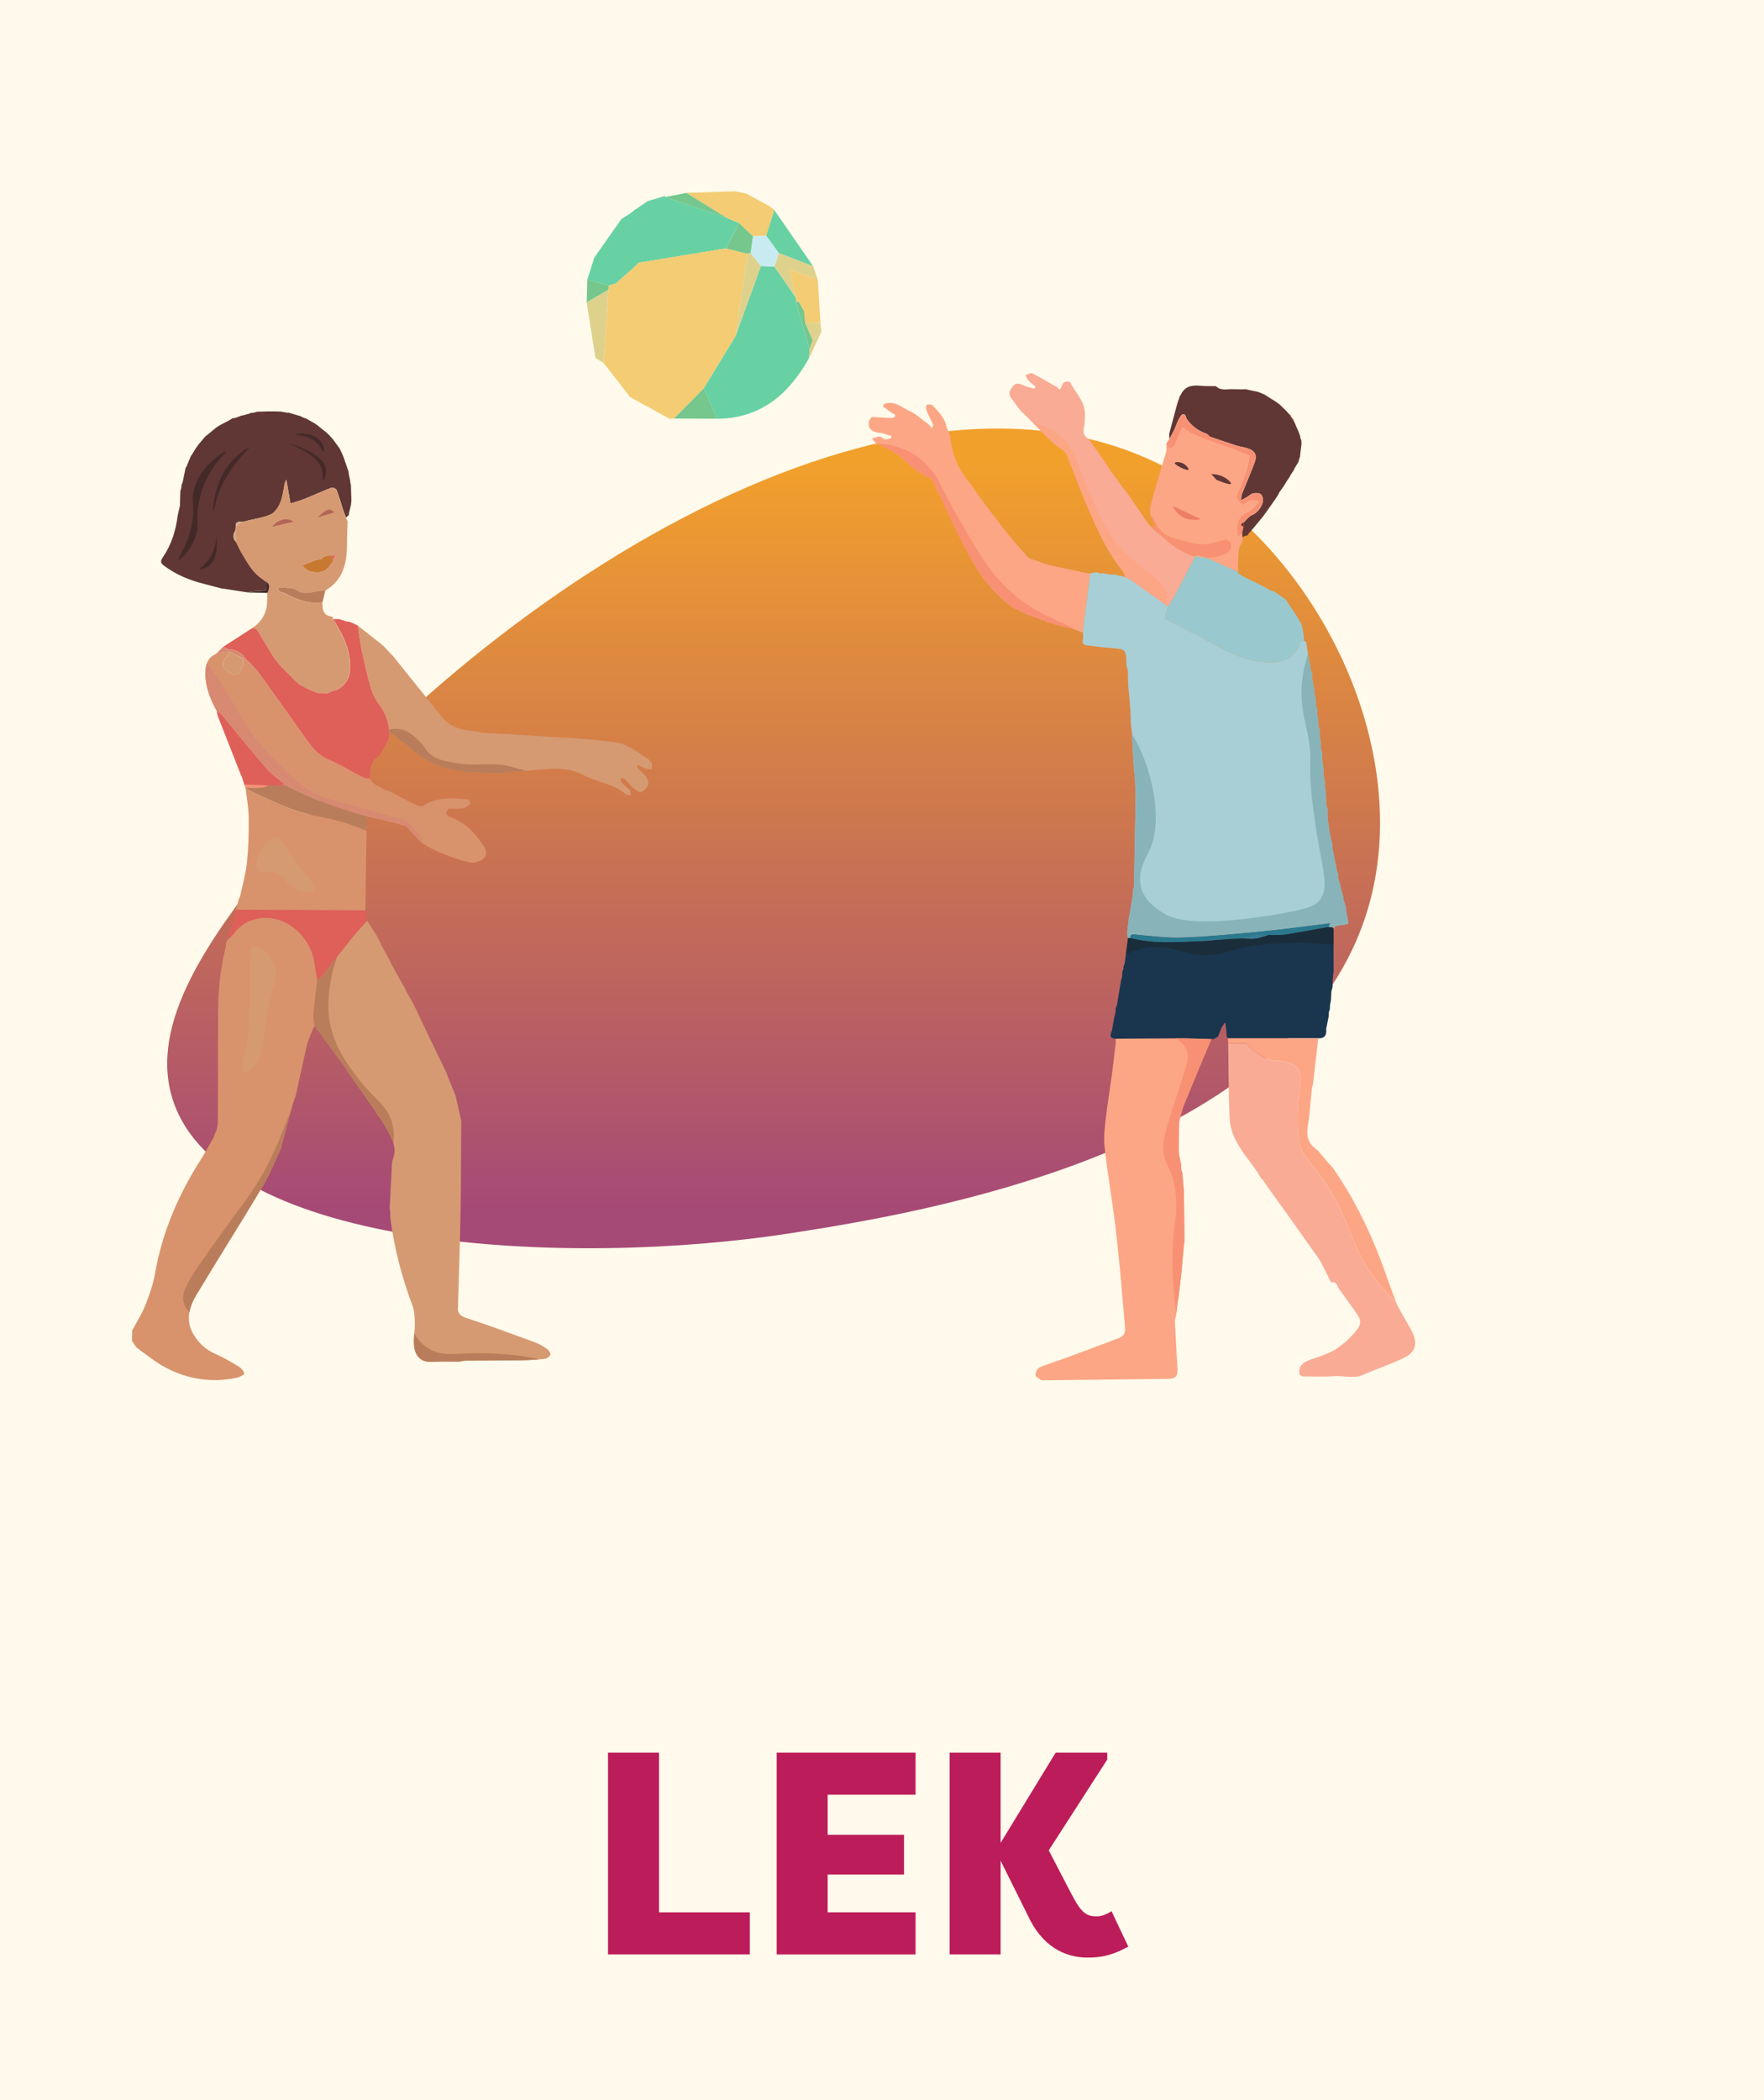 <?xml version="1.0" encoding="UTF-8"?>
<svg id="Lager_2" data-name="Lager 2" xmlns="http://www.w3.org/2000/svg" xmlns:xlink="http://www.w3.org/1999/xlink" viewBox="0 0 630.29 750.41">
  <defs>
    <style>
      .cls-1 {
        fill: #337e96;
      }

      .cls-1, .cls-2, .cls-3, .cls-4, .cls-5, .cls-6, .cls-7, .cls-8, .cls-9, .cls-10, .cls-11, .cls-12, .cls-13, .cls-14, .cls-15, .cls-16, .cls-17, .cls-18, .cls-19, .cls-20, .cls-21, .cls-22, .cls-23, .cls-24, .cls-25, .cls-26, .cls-27, .cls-28, .cls-29, .cls-30, .cls-31, .cls-32, .cls-33, .cls-34, .cls-35 {
        stroke-width: 0px;
      }

      .cls-2 {
        fill: #d88971;
      }

      .cls-3 {
        fill: #67d1a4;
      }

      .cls-4 {
        fill: #a8cfd6;
      }

      .cls-5 {
        fill: #fffaeb;
      }

      .cls-6 {
        fill: #442929;
      }

      .cls-7 {
        fill: #f9ab95;
      }

      .cls-8 {
        fill: #c77931;
      }

      .cls-9 {
        fill: #99c9ce;
      }

      .cls-10 {
        fill: #bc1d5a;
      }

      .cls-11 {
        fill: #e1cdb9;
      }

      .cls-12 {
        fill: #f3cc73;
      }

      .cls-13 {
        fill: #603735;
      }

      .cls-14 {
        fill: #b16556;
      }

      .cls-15 {
        fill: #2b798e;
      }

      .cls-16 {
        fill: #1a2d3a;
      }

      .cls-17 {
        fill: #d4ad8f;
      }

      .cls-18 {
        fill: #ed7e64;
      }

      .cls-19 {
        fill: #df5f59;
      }

      .cls-20 {
        fill: #fca685;
      }

      .cls-21 {
        fill: #d8936c;
      }

      .cls-22 {
        fill: #fae9db;
      }

      .cls-23 {
        fill: #68c8e9;
      }

      .cls-24 {
        fill: #ded18c;
      }

      .cls-25 {
        fill: #ba7d5b;
      }

      .cls-26 {
        fill: #f89174;
      }

      .cls-27 {
        fill: #88b4b9;
      }

      .cls-28 {
        fill: #dec1a4;
      }

      .cls-29 {
        fill: #19364e;
      }

      .cls-30 {
        fill: #75c78e;
      }

      .cls-31 {
        fill: #efd8c5;
      }

      .cls-32 {
        fill: #d69a72;
      }

      .cls-33 {
        fill: #c8ebf1;
      }

      .cls-34 {
        fill: #5ab2d6;
      }

      .cls-35 {
        fill: url(#Namnlös_övertoning_305);
      }
    </style>
    <linearGradient id="Namnlös_övertoning_305" data-name="Namnlös övertoning 305" x1="276.419" y1="165.012" x2="276.419" y2="434.625" gradientUnits="userSpaceOnUse">
      <stop offset="0" stop-color="#f2a02c"/>
      <stop offset="1" stop-color="#a54976"/>
    </linearGradient>
  </defs>
  <g id="Lager_2-2" data-name="Lager 2">
    <g>
      <rect class="cls-5" width="630.29" height="750.41"/>
      <g id="Lager_1-2" data-name="Lager 1-2">
        <g>
          <path class="cls-35" d="M424.95,171.791c-100.15-62.68-257.91,45-328.61,136.16-20.51,26.44-43.8,57.31-34.49,85.33,17.7,53.26,141.1,59.85,221.49,47.2,44.45-6.99,185.42-29.17,206.97-121.64,12.62-54.15-19.06-118.08-65.36-147.06v.01Z"/>
          <g>
            <g id="DDaeVd.tif">
              <g>
                <path class="cls-4" d="M481.81,329.921l-.07.05c-.62.17-1.23.35-1.85.52-.17-.02-.34-.03-.5-.05-.63.11-1.25.23-1.88.35-.18.04-.35.08-.51.13-.08.13-.17.26-.25.39,0,0-.08.13-.09.13-.17-.02-.35-.04-.51-.06l-1.43-.2c.24-.49.49-1,.69-1.41-8.16.99-16.2,2.13-24.29,2.91-9.5.93-19.01,1.86-28.54,2.21-5.74.21-11.54-.58-17.29-1.11-1.37-.12-1.41.43-1.48,1.34-.24.02-.49.04-.73.06-.09-.37-.19-.75-.28-1.12,0-.47,0-.93.02-1.4.21-1.71.4-3.43.6-5.13.11-.47.23-.94.35-1.42.08-.61.17-1.21.25-1.83.11-.62.22-1.24.33-1.86.08-.47.16-.93.23-1.4.07-.31.14-.63.21-.94.02-.77.04-1.54.07-2.31.1-.33.21-.64.32-.96.21-10.89.41-21.78.62-32.67-.02-.45-.04-.91-.05-1.35-.1-1.89-.21-3.79-.32-5.68-.14-1.53-.29-3.07-.43-4.6-.18-3.4-.35-6.8-.53-10.21,0-.19-.02-.36-.03-.55-.13-1.07-.26-2.15-.39-3.22-.05-1.56-.09-3.12-.14-4.68-.04-.47-.08-.92-.12-1.39-.08-.95-.16-1.9-.23-2.86-.14-1.53-.29-3.07-.44-4.6-.05-1.87-.08-3.73-.13-5.61-.15-.46-.3-.91-.44-1.37-.02-.23-.06-.47-.07-.69-.13-5.39-.14-5.35-5.47-5.79-2.88-.23-5.77-.6-8.64-.95-1.13-.14-1.82-.61-1.47-2,.21-.79.04-1.69.04-2.53.07-.8.12-1.6.19-2.4.78-6.24,1.57-12.49,2.35-18.74.76-.17,1.51-.34,2.27-.5.31.14.62.27.93.4.62.02,1.24.04,1.87.06.77.14,1.55.28,2.32.42.49-.02.96-.03,1.45-.05.45.17.91.33,1.35.49.17-.02.34-.04.49-.06.59.16,1.18.33,1.76.49.74.35,1.55.61,2.2,1.07,4.43,3.12,8.84,6.28,13.25,9.43-.4,1.3-.79,2.59-1.25,4.08.57.38,1.17.87,1.83,1.21,6.07,3.16,12.21,6.19,18.2,9.49,5.96,3.29,12.17,5.42,19.07,5.17,4.39-.16,7.94-2.76,9.32-6.83.16-.46.84-.73,1.27-1.09.3.23.6.48.9.71.21,1.39.42,2.78.63,4.17.15,1.01.31,2.03.46,3.03.12.32.23.63.35.95.05.62.08,1.23.13,1.85.16.3.33.59.49.89,0,.48-.03.96-.04,1.45.16.77.31,1.53.47,2.3.03.32.05.64.07.96.14.46.28.91.43,1.35-.02.49-.03.96-.05,1.45.13.63.25,1.25.37,1.88.05.77.08,1.55.12,2.32.18.44.35.88.53,1.33l-.08,1.93c.13.63.25,1.25.38,1.88.03.77.07,1.55.09,2.32.16.45.32.91.48,1.35,0,.63-.02,1.28-.03,1.91.12.77.24,1.56.37,2.34.04.92.07,1.86.1,2.78.16.46.31.91.47,1.36,0,.79,0,1.58-.02,2.37.12.78.24,1.57.36,2.35.04,1.07.08,2.16.12,3.24.14.62.28,1.23.42,1.86,0,.77.02,1.56.03,2.34l.34,1.43c.06,1.7.11,3.4.16,5.1.15.3.29.61.44.91,0,1.25.02,2.5.04,3.75.18,1.07.35,2.15.52,3.22-.02.17-.04.35-.05.51.17.61.35,1.21.51,1.82-.02.17-.05.34-.07.51.26,1.01.52,2.01.78,3.01,0,.56.02,1.11.03,1.67.11.46.23.92.35,1.38.21,1.09.41,2.17.62,3.27.11.47.21.93.33,1.4.09.62.19,1.23.28,1.85.16.29.32.59.47.88-.02.49-.03.97-.05,1.46.33,1.07.65,2.15.98,3.23-.02.17-.03.34-.05.5.33,1.07.65,2.15.97,3.23,0,.16-.02.33-.04.49.33,1.08.64,2.16.97,3.23,0,.17-.03.34-.04.5.31,1.72.63,3.44.93,5.16l.03.04Z"/>
                <path class="cls-21" d="M112.43,366.611c-.32.03-2.42,5.1-2.91,7.36-1.29,5.81-3.84,17.42-3.84,17.42l-1.17,3.46-.49,1.76s-1.59,5.75-2.34,8.62c-.43,1.61-.8,3.22-1.19,4.84-2.09,4.44-3.84,9.09-6.34,13.29-7.89,13.21-16.16,26.19-24.06,39.39-1.14,1.9-2.03,3.92-2.41,5.99-.45,2.44-.21,4.95,1.16,7.48,1.79,3.33,4.42,5.86,8,7.46,2.95,1.32,5.79,2.92,8.54,4.62.86.53,1.98,1.87,1.88,2.72,0,0-1.67,1.02-2.58,1.21-8.81,1.87-17.29.66-25.21-3.47-3.66-1.91-6.94-4.56-10.3-7.02-.86-.63-1.34-1.76-2.01-2.67.03-1.24.06-2.47.08-3.71,1.6-3.01,3.44-5.9,4.7-9.04,1.45-3.63,2.76-7.39,3.43-11.23,2.56-14.61,8.19-27.92,16.12-40.36,1.45-2.28,2.72-4.67,4.07-7.01.28-.47.55-.92.83-1.39.19-.63.32-1.09.51-1.48s.29-.68.42-.82c.19-1.14.52-2.27.52-3.4.06-12,.06-24,.06-36,0-8.67.49-17.29,2.63-25.73.19-.75.18-1.53.25-2.31.3-.39.61-.77.91-1.17.61-.62,1.31-1.18,1.82-1.87,2.33-3.16,5.54-4.98,9.31-5.51,9.94-1.36,18.39,7.08,19.61,16.19.07.47.14.94.21,1.41.03.21.07.41.1.62.2,1.2.42,2.41.62,3.61-.47,4.28-1.02,8.54-1.37,12.83-.11,1.28.28,2.59.44,3.89v.02Z"/>
                <path class="cls-32" d="M196.68,484.061c-.29.66-1.29,1.35-2.04,1.43-.73.07-1.45.14-2.17.21-2.2.18-4.42.27-6.63.31-6.6.09-13.19.09-19.78.13l-1.9.34c-3.17.02-6.37-.12-9.54.09-5.04.33-6.52-2.99-6.72-6.43-.07-1.24.03-2.49.13-3.74.1-1.21.21-2.43.19-3.64-.05-2.04-.08-4.23-.78-6.1-3.78-10.11-6.55-20.45-7.91-31.17-.11-.84-.07-1.71-.09-2.56-.07-.34-.14-.68-.21-1.02.29-5.55.57-11.12.86-16.67.08-.33.18-.65.26-.98.85-2.17.75-4.1.19-5.93-.68-2.23-2.03-4.29-3.16-6.39-.77-1.41-1.84-2.66-2.77-3.99-.25-.44-.5-.88-.76-1.32-3.16-4.54-6.32-9.06-9.48-13.6-.26-.44-.52-.87-.77-1.31-1.41-1.89-2.81-3.78-4.21-5.68-.3-.46-.61-.91-.91-1.36-.22-.33-.44-.64-.65-.97-.4-.46-.8-.91-1.21-1.37-.34-.47-.67-.94-1.01-1.41-.29-.46-.58-.91-.87-1.35-.76-.99-1.52-1.99-2.29-2.98-.16-1.3-.55-2.61-.44-3.89.35-4.28.91-8.55,1.37-12.83.4-.19.93-.26,1.18-.57,1.98-2.5,3.94-5.02,5.91-7.53,1.72-2.19,3.43-4.39,5.18-6.56,1.75-2.17,3.67-4.2,5.52-6.29,1.07,1.68,2.15,3.35,3.23,5.03l.06.07,1.43,2.77c.14.33.27.65.4.97,1.1,2.02,2.2,4.02,3.3,6.04.14.32.27.64.41.96.77,1.37,1.54,2.73,2.31,4.11.17.34.34.68.5,1.02.63,1.08,1.26,2.17,1.89,3.24.14.33.27.64.41.96.93,1.68,1.86,3.35,2.79,5.02.17.35.35.69.51,1.03,1.55,3.24,3.08,6.48,4.63,9.71,2.17,4.54,4.37,9.06,6.55,13.6.18.48.35.95.52,1.43.89,2.19,1.76,4.38,2.65,6.56.68,2.94,1.36,5.88,2.03,8.82,0,.16.02.33.02.49-.07,10.75-.07,21.52-.25,32.28-.18,10.37-.55,20.75-.84,31.12-.02.78-.03,1.56-.05,2.33-.38,2.42.49,3.58,3.01,4.42,8.3,2.7,16.47,5.75,24.67,8.76,1.5.55,2.92,1.45,4.23,2.39.59.42,1.3,1.56,1.1,2h0Z"/>
                <path class="cls-20" d="M423.03,425.941c.07,5.88.13,11.76.2,17.63-.08.49-.16.99-.24,1.47-.3,3.43-.61,6.85-.91,10.28-.1.92-.21,1.86-.33,2.78-.21,1.71-.41,3.42-.63,5.13-.13.77-.27,1.55-.4,2.32-.13,1.19-.26,2.37-.4,3.56v.02c-.04.36-.08.74-.12,1.1-.14.46-.28.92-.42,1.39.31,5.69.55,11.4.94,17.09.21,2.94-.56,3.91-3.52,3.95-14.55.15-29.1.32-43.66.48h-1.4c-.77-.61-2.15-1.19-2.17-1.83-.02-.93.69-2.43,1.47-2.75,3.47-1.46,7.09-2.54,10.62-3.84,5.95-2.19,11.86-4.44,17.79-6.68,1.67-.63,2.31-1.82,2.15-3.63-.65-7.05-1.19-14.1-1.85-21.14-.48-5.07-1.06-10.14-1.61-15.2,0-.16-.03-.33-.05-.49-.3-2.17-.6-4.34-.9-6.51-.02-.17-.04-.33-.06-.49-.98-7.01-2.15-14-2.87-21.03-.33-3.19.04-6.49.41-9.69.61-5.29,1.49-10.55,2.21-15.83.5-3.75.91-7.51,1.36-11.28v-.9c0-.23.02-.48.03-.71,7.15-.06,14.31-.15,21.47-.15h1.54c3.71,0,7.4.19,11.1.28-3.25,7.79-6.55,15.57-9.73,23.39-.78,1.94-1.17,4.05-1.74,6.08-.07,3.52-.18,7.04-.18,10.56,0,.99.32,1.98.49,2.97.12.63.25,1.25.37,1.88.03.62.06,1.23.07,1.86.12.32.24.63.36.95.17,2.02.35,4.02.52,6.04,0,.32.03.63.05.94h.04Z"/>
                <path class="cls-7" d="M501.89,484.991c-4.8,2.41-9.97,4.06-14.9,6.22-3.39,1.48-6.8.21-10.2.47-3.78.27-7.6.08-11.4.09-.32-.18-.63-.36-.94-.54-.81-2.55.69-4.47,3.98-5.52,2.63-.83,5.25-1.78,7.71-3,1.68-.81,3.1-2.16,4.64-3.27.9-.9,1.79-1.8,2.7-2.7,1.23-1.54,2.93-2.95,2.39-5.2-.26-1.1-1.03-2.12-1.71-3.08-2.01-2.87-4.08-5.68-6.12-8.52-.27-1.33-.94-2.07-2.41-1.7-1.28-2.53-2.55-5.07-3.82-7.6-.28-.43-.55-.85-.83-1.27-3.89-5.5-7.79-10.99-11.7-16.47-1.11-1.55-2.24-3.09-3.35-4.63-.43-.6-.86-1.19-1.29-1.78-1.09-1.59-2.19-3.16-3.29-4.74-.29-.31-.59-.63-.89-.94-.35-.62-.7-1.24-1.05-1.87-.9-1.24-1.78-2.49-2.68-3.74-3.67-4.7-7.1-9.62-7.38-15.78-.39-8.87-.35-17.74-.5-26.62,1.5,0,3.01,0,4.51-.02.65,0,1.31-.02,1.96-.03,1.93,2.42,5.09,4.71,9.18,6.28,2.52-.09,7.4.07,9.41,3.14,1.23,1.88.85,4.01.56,6.09-1.15,8.14-.97,15.83-.37,19.38.86,5.13,3.37,6.3,8.48,13.66,11.39,16.35,9.28,25.33,21.78,39.31,1.48,1.65,3.07,3.42,4.5,4.67.03.08.07.16.09.24.77,2,2.01,3.82,3.04,5.71.86,1.55,1.83,3.04,2.59,4.63,1.96,4.06,1.32,7.14-2.7,9.15l.01-.02Z"/>
                <path class="cls-29" d="M476.52,346.641c-.13,1.25-.25,2.5-.37,3.75,0,.78-.02,1.56-.02,2.33-.14.47-.27.93-.41,1.4-.06,1.07-.11,2.15-.17,3.22-.11.63-.22,1.27-.34,1.9-.02.47-.04.93-.05,1.39-.12.32-.23.63-.35.94,0,.42-.02.85-.04,1.26v.16c-.3,1.55-.6,3.1-.91,4.65.22,2.1-.47,3.43-2.84,3.33h-32.29c-.13-.22-.26-.44-.39-.65.02-.11,0-.21-.03-.32-.14-1.42-.28-2.84-.42-4.25l-.34-.34c-.05.11-.1.22-.16.34-.3.48-.61.94-.91,1.41-.13.31-.25.62-.37.93-.08.21-.18.44-.26.65-.1.25-.21.49-.31.75-.14.31-.27.62-.41.92-.49.29-.98.57-1.47.85-.3,0-.59,0-.89-.02-3.7-.09-7.39-.28-11.1-.28h-1.54c-7.16,0-14.32.09-21.47.15-2.58-.07-1.86-1.59-1.33-3.02.21-1.25.44-2.5.65-3.75.07-.31.13-.63.2-.94.14-.62.28-1.23.42-1.85.02-.47.04-.94.06-1.41.14-.31.27-.62.41-.92.49-2.95.97-5.91,1.47-8.87.13-.46.26-.92.4-1.39l.09-1.86c.12-.32.25-.63.38-.93.02-.32.04-.63.06-.94.12-.31.25-.62.38-.92.15-1.13.3-2.26.44-3.39.25-1.92.5-3.84.76-5.75.24-.02.49-.04.73-.06,9.26,2.39,18.64,1.33,27.99,1.02.93-.1,1.87-.2,2.8-.3.63-.04,1.24-.08,1.87-.12.94-.07,1.89-.15,2.84-.23,1.54-.07,3.08-.13,4.63-.2,1.51.05,3.05.29,4.54.08,1.63-.22,3.2-.86,4.81-1.32,1.92-.04,3.87.15,5.76-.14,5.25-.81,10.45-1.81,15.68-2.74.48.07.95.13,1.43.19.12.13.24.26.36.38v14.88l.03.03Z"/>
                <path class="cls-13" d="M113.8,152.281c.96.76,1.92,1.52,2.88,2.28.3.28.59.57.89.85.46.51.92,1.02,1.38,1.53.77,1.06,1.54,2.12,2.32,3.18.14.28.29.56.43.84.16.35.32.69.49,1.04.2.47.4.94.6,1.42.59,1.71,1.18,3.42,1.76,5.13.03.31.06.62.09.93.17.77.34,1.54.51,2.31-.01.16-.02.32-.03.48.09.33.17.65.26.98.06,1.85.11,3.7.17,5.55-.01.16-.03.31-.04.47-.04.37-.07.73-.11,1.1-.25,1.03-.49,2.07-.74,3.1.01.16.03.32.04.48-.36.33-.72.66-1.08.98-.33-.89-.69-1.78-.99-2.68-.77-2.38-1.44-4.8-2.34-7.13-.19-.48-1.36-1.07-1.8-.9-3.17,1.21-6.26,2.65-9.41,3.92-1.71.69-3.5,1.17-5.29,1.76-.5-2.88-.95-5.44-1.48-8.55-.34.75-.49.98-.54,1.23-.5,2.31-.7,4.74-1.57,6.89-.67,1.66-1.89,3.61-3.39,4.29-2.65,1.22-5.7,1.58-8.58,2.3-.31.09-.62.18-.93.26-.31.05-.62.09-.93.14-1.28-.16-2.33-.03-2.12,1.68l-.16,1.4c-.94,1.49-.98,2.9.37,4.19.64,1.29,1.18,2.64,1.93,3.87,2.08,3.43,3.95,7.04,7.48,9.3.27.21.54.43.81.64.19.11.37.23.56.34.18,3.21.18,3.16-3.08,3.23-1.28.03-2.55.34-3.83.53-.87-.13-1.73-.27-2.59-.4-1.76-.28-3.52-.56-5.28-.83-.42-.05-.83-.09-1.24-.14-2.07-.55-4.15-1.09-6.23-1.64-5.24-1.28-10.14-3.3-14.47-6.58-1.17-.88-1.29-1.57-.32-2.98,3.01-4.4,4.6-9.4,5.25-14.69.14-.62.27-1.24.41-1.85.15-.62.29-1.24.44-1.86.01-.78.02-1.56.04-2.34l.09-2.79c.12-.47.25-.94.37-1.4.02-.31.04-.62.07-.94.13-.31.26-.62.39-.93.35-1.69.7-3.38,1.05-5.07.11-.17.22-.34.33-.51.51-1.23,1.02-2.46,1.53-3.7.12-.18.24-.36.36-.53l.07-.04c.38-.64.76-1.28,1.14-1.92.09-.14.19-.27.28-.41.31-.44.62-.87.93-1.31.16-.19.31-.38.47-.57.63-.74,1.26-1.47,1.89-2.21l.04-.04c1.35-1.11,2.71-2.21,4.06-3.32l.06-.04c.46-.28.92-.56,1.39-.84.94-.49,1.89-.98,2.83-1.47.47-.29.95-.58,1.42-.87.3-.03.6-.06.91-.09.77-.29,1.55-.59,2.32-.88.16-.01.32-.02.48-.04l1.4-.39c.15-.03.31-.05.46-.08.31-.13.62-.27.93-.4.31-.02.62-.05.93-.07.47-.13.94-.25,1.4-.38,1.24-.03,2.48-.07,3.73-.1h2.8c.63.02,1.25.03,1.88.05.77.14,1.55.28,2.32.43.16-.01.32-.02.48-.03,1.08.32,2.17.64,3.25.97.15.03.31.06.46.09.62.28,1.25.56,1.87.84.14.07.29.09.45.09,1.09.62,2.19,1.24,3.28,1.86h0c.46.32.93.65,1.39.97l-.05.02Z"/>
                <path class="cls-32" d="M86.32,186.491c.31-.05.62-.09.93-.14.31-.09.62-.18.93-.26,2.88-.72,5.93-1.08,8.58-2.3,1.5-.69,2.72-2.64,3.39-4.29.87-2.15,1.07-4.58,1.57-6.89.05-.25.21-.48.54-1.23.54,3.11.98,5.67,1.48,8.55,1.79-.59,3.58-1.07,5.29-1.76,3.15-1.27,6.24-2.71,9.41-3.92.45-.17,1.62.41,1.8.9.9,2.33,1.57,4.75,2.34,7.13.29.9.66,1.79.99,2.68.21.42.43.84.64,1.26-.08,2.66-.22,5.31-.21,7.97,0,6.82-1.28,13.03-7.79,16.83-3.68-.27-7.54,2.44-11.04-.68-.03-.03-.14.05-.21.04-1.42-.16-2.83-.38-4.26-.48-.52-.04-1.07.2-1.6.31.31.41.56.94.96,1.21.41.28,1.04.22,1.49.46,4.26,2.28,8.64,4.07,13.63,3.33,0,3.62.87,4.82,3.69,5.13,0,.28.02.57.03.85.16.26.32.52.48.78,3.43,5.4,6.07,11.02,5.61,17.68-.25,3.56-3.07,6.88-6.47,7.33-.51.24-1.01.48-1.52.71-1.22-.02-2.45-.03-3.67-.05-1.27-.54-2.54-1.08-3.81-1.63-.91-.5-1.82-.99-2.73-1.49-.47-.45-.95-.89-1.42-1.34-1.55-1.56-3.11-3.11-4.66-4.67-.29-.32-.57-.63-.86-.95-.34-.45-.68-.9-1.02-1.35l-.86-.98c-1.87-3.06-3.82-6.08-5.56-9.21-.6-1.08-1.18-1.72-2.44-1.55,2.65-1.61,4.44-3.95,5.16-6.9.45-1.83.29-3.81.4-5.72.44-1.36,1.28-2.76-.37-3.93-.19-.11-.37-.23-.55-.34-.27-.21-.54-.43-.81-.64-3.53-2.26-5.41-5.87-7.48-9.3-.74-1.23-1.29-2.58-1.93-3.87-.12-1.4-.25-2.79-.37-4.19.05-.47.11-.93.16-1.4.7-.56,1.41-1.12,2.12-1.68l.02-.01ZM118.47,198.471c-.32,0-.63,0-.95-.01-.6.15-1.2.29-1.8.44-.31.28-.61.55-.92.83-.71.16-1.41.32-2.12.47-1.54.61-3.07,1.21-4.59,1.82,1.6,2.88,7.37,3.5,9.44.53.44-.61.89-1.22,1.33-1.83.06-.1.11-.2.13-.32.25-.62.5-1.25.75-1.87-.42-.02-.84-.03-1.26-.05l-.01-.01Z"/>
                <path class="cls-21" d="M130.96,296.811c-.12,9.48-.26,18.96-.39,28.43-5.65-.02-11.3-.03-16.95-.06-9.75-.03-19.51-.07-29.26-.1.34-1.36.67-2.72,1.01-4.07.12-.14.23-.29.35-.43.87-4.14,2.07-8.26,2.51-12.45.56-5.36.7-10.79.63-16.19-.04-3.44-.7-6.87-1.12-10.3,4,2.23,8.19,4.03,12.15,5.74,13.28,5.74,16.16,3.17,31.06,9.43h.01Z"/>
                <path class="cls-21" d="M172.74,306.811c-1.21.92-3.18,1.64-4.6,1.36-3.22-.63-6.38-1.76-9.44-2.99-2.53-1-5.04-2.17-7.33-3.65-.11-.06-.21-.13-.32-.2-1.66-1.1-2.86-2.92-4.3-4.38-.73-.74-1.44-1.78-2.33-2.03-4.43-1.21-8.91-2.2-13.39-3.28-10.09-2.86-19.98-6.27-29.26-11.24-.3-.31-.61-.62-.91-.93-1.82-1.54-3.89-2.87-5.43-4.65-5.55-6.48-10.92-13.11-16.39-19.67-.44-.52-1.1-.86-1.66-1.28-2.35-4.18-4.04-8.66-4.01-13.44,0-1.11.13-2.31.54-3.41.48-1.32,1.35-2.47,2.89-3.19.21-.16.41-.32.62-.48,1.25-.15,2.5-.3,3.75-.45h.93c-.49.74-.9,1.55-1.47,2.2-1.25,1.43-1.08,3.13-.03,4.19,1,1.01,2.72,1.78,4.1,1.75.71-.02,1.55-1.94,2.01-3.12.32-.81.07-1.83.08-2.75.29.02.58.04.87.07.49.45.97.91,1.47,1.35,1.17,1.31,2.47,2.53,3.49,3.95,5.68,7.87,11.29,15.77,16.9,23.68,2.02,2.84,4.08,5.47,7.48,6.97,4.49,2,8.77,4.46,13.18,6.66.5.25,1.19.16,1.79.22.58.68,1.06,1.47,1.75,2.01.72.56,1.63.87,2.46,1.29.16.14.32.29.47.43,1.24.48,2.48.96,3.72,1.44.48.29.94.59,1.41.88,2.41,1.22,4.79,2.49,7.24,3.61.65.3,1.75.45,2.28.11,4.96-3.24,10.43-2.7,15.88-2.22.37.04,1.02,1.53.93,1.6-.78.63-1.65,1.41-2.59,1.55-1.67.25-3.4.09-5.1.1-.16.14-.32.28-.47.43-1.1,1.7-.02,2.26,1.37,2.79,5.25,2.02,8.82,5.91,11.73,10.55.96,1.53.8,3.26-.34,4.14l.03.03Z"/>
                <path class="cls-20" d="M389.46,204.931c-.78,6.25-1.57,12.5-2.35,18.74-.07.8-.12,1.6-.19,2.4-.89-.36-1.77-.73-2.66-1.08-.05,0-.1-.03-.15-.04-2.44-.62-4.86-1.23-7.3-1.85-.16-.11-.31-.22-.46-.34-.8-.2-1.6-.39-2.4-.58-.13-.1-.26-.21-.39-.32-1.42-.5-2.83-1.01-4.25-1.5-.31-.11-.61-.21-.91-.32-.64-.21-1.29-.44-1.92-.66-.13-.1-.25-.21-.38-.32-1.42-.67-2.84-1.34-4.27-2.02-.13-.11-.26-.22-.39-.34-7.33-5.28-12.26-12.56-16.33-20.39-4.11-7.88-7.68-16.04-11.53-24.05-.28-.59-.8-1.25-1.37-1.47-4.04-1.63-7.09-4.54-10.27-7.42-1.93-1.75-4.54-2.8-6.86-4.13-.45-.26-.99-.37-1.47-.6-.16-.06-.31-.14-.44-.23-.63-.45-1.11-1.1-1.65-1.66.77-.26,1.55-.53,2.32-.79.32.04.63.08.96.12,1.19,1.3,2.39.85,3.58.47.04-.27.07-.54.11-.81-1.26-.37-2.53-.75-3.8-1.12-.29,0-.58,0-.87-.02-2.4-.41-3.86-1.55-3.3-4.27.33-.46.65-.91.98-1.37,2.49.14,4.98.28,7.46.42,1.14-.57,1.34-1.13,0-1.69-1.17-.82-2.33-1.64-3.49-2.46l.39-.87c3.63-1.4,6.19,1.1,9.05,2.47.37.19.76.37,1.13.55.28.17.57.33.86.49,1.69,1.3,3.39,2.6,5.08,3.9.36.43.72.87,1.07,1.3.13-.44.26-.88.39-1.32-.85-1.79-1.76-3.56-2.5-5.4-.2-.49.04-1.67.3-1.74.62-.17,1.65-.14,2.02.26,2.1,2.31,4.42,4.51,5,7.8.4.95.79,1.9,1.19,2.86.63,6.47,2.88,12.26,7.19,17.19.74,1.05,1.47,2.11,2.2,3.17l.05.06c.45.62.9,1.22,1.34,1.83l.04.05c.45.62.91,1.23,1.35,1.85l.03.02c.31.44.62.88.92,1.32.17.18.34.36.5.55.3.44.6.87.9,1.31l.07.07c.59.77,1.19,1.52,1.78,2.29l.05.05c.45.61.91,1.21,1.35,1.81l.05.06c.6.77,1.2,1.54,1.8,2.31.16.17.31.34.47.51.32.43.63.86.95,1.3.16.19.32.37.48.55.62.76,1.23,1.5,1.85,2.25.46.5.91,1,1.36,1.5,1.1,1.2,2.2,2.42,3.3,3.62.31.17.62.35.92.51,2.17.74,4.33,1.48,6.51,2.22,4.09.87,8.19,1.75,12.28,2.6.74.15,1.49.24,2.24.36l.03.04Z"/>
                <path class="cls-32" d="M227.97,273.301c-.15.21-.31.43-.47.64.62.66,1.19,1.35,1.86,1.97,3.16,2.99,3.04,5.38-.37,7.09-.32-.05-.63-.08-.93-.13-.76-.55-1.51-1.11-2.27-1.66-.9-1.04-1.75-2.1-2.72-3.07-.2-.21-.95-.2-1.14,0-.21.23-.26.96-.07,1.17,1.05,1.07,2.19,2.04,3.3,3.05.09.55.2,1.1.29,1.65-.58-.03-1.37.18-1.72-.12-4.38-3.88-10.28-4.38-15.15-6.91-4.72-2.45-9.16-2.58-14.03-2.11-2.1.2-4.2.35-6.31.5-2.43.17-4.86.32-7.3.49-.92.13-1.86.26-2.79.39-3.27-.13-6.53-.25-9.79-.37-.32,0-.63-.02-.94-.03-8.52-.55-15.89-3.75-22.1-9.61-.72-.67-1.61-1.15-2.44-1.72-.66-.63-1.33-1.28-1.99-1.91-.62-.25-1.23-.51-1.85-.77-.02-.41-.05-.81-.08-1.2-.33-3.23-1.47-6.14-3.47-8.83-1.29-1.74-2.38-3.76-2.99-5.82-1.3-4.41-2.31-8.9-3.26-13.41-.63-2.99-.96-6.04-1.42-9.06,2.98,2.34,5.96,4.69,8.93,7.02l1.32,1.37c.9.96,1.8,1.92,2.7,2.89.35.44.68.88,1.03,1.32,5.42,6.74,10.86,13.46,16.27,20.22,3.27,4.08,7.92,4.59,12.61,5.04.32.12.63.24.94.36,11.21.68,22.41,1.31,33.61,2.04,4.63.31,9.24.77,13.85,1.29,4.73.54,8.37,3.48,12.22,5.92.63.4,1.3,1.01,1.57,1.68.25.62,0,1.45-.03,2.18-.63-.06-1.3,0-1.87-.2-1.04-.37-2.02-.9-3.01-1.36l.01.01Z"/>
                <path class="cls-7" d="M427.11,198.791c-.13.14-.25.32-.37.55-2.18,4.31-4.42,8.6-6.67,12.86-.82,1.53-1.79,2.99-2.69,4.48-.19-.13-.36-.26-.55-.39-4.23-3.01-8.46-6.05-12.7-9.04-.65-.47-1.47-.72-2.2-1.07-.14-.56-.28-1.13-.41-1.7-6.35-7.68-10.16-16.75-13.96-25.82-2.23-5.32-4.22-10.74-6.32-16.13-.52-1.33-1.63-1.84-2.81-2.62-2.69-1.79-4.84-4.39-7.2-6.68-.64-.63-1.27-1.26-1.9-1.89-.77-.78-1.53-1.57-2.31-2.35-.77-.74-1.56-1.47-2.33-2.21-1.19-1.59-2.41-3.15-3.54-4.78-1.06-1.51-.19-2.82.73-3.97.95-1.2,2.11-1.17,3.5-.46,1.28.64,2.77.88,4.17,1.3.14-.24.29-.49.44-.74-.86-.73-1.79-1.38-2.55-2.2-.48-.53-.69-1.31-1.02-1.97.82-.21,1.85-.83,2.44-.54,2.62,1.27,5.11,2.81,7.64,4.24.4.22.81.41,1.22.62.49.73.98,1.35,1.5.03.33-.6.5-1.45,1.01-1.72.57-.32,1.93-.36,2.07-.09,1.9,3.8,5.4,6.88,5.37,11.57-.09,1.51.04,3.08-.34,4.52-.49,1.92-.02,3.26,1.62,4.26.48.64.95,1.29,1.42,1.93.3.47.6.92.9,1.39.17.16.34.32.5.48,1.24,1.85,2.47,3.7,3.72,5.54l.03.04c.3.45.61.9.91,1.34l.06.06c.28.46.57.91.86,1.38.17.16.34.33.5.49.31.45.61.9.91,1.34l.04.04c.77,1.08,1.52,2.16,2.29,3.24l.03.04c.3.31.59.63.89.93,2.79,4.07,5.58,8.13,8.37,12.19,1.31,1.22,2.48,2.64,3.96,3.63.21.14.41.27.63.4.147.087.153.093.02.02,2.93,2.91,6.52,5.61,10.55,7.02.22.08.78.27,1.6.46l-.03-.02Z"/>
                <path class="cls-20" d="M449.82,179.431c-1.36,1.23-2.45,2.85-3.93,3.43-3.76,1.51-4.14,5.27-3.49,8.61.48-.33.96-.66,1.44-1.01.04.49.07.96.11,1.44.03.47.05.92.07,1.39-.48,1-1.26,1.97-1.36,3.01-.28,2.65-.26,5.34-.36,8-3.77-1.69-7.55-3.37-11.33-5.06,1.18,0,2.48-.1,3.84-.42,1.45-.35,4.45-1.06,4.94-3.06.19-.79,0-1.88-.69-2.47-1.3-1.1-3.32.4-6.72.99-3.73.64-6.79-.22-10.17-1.19-3.59-1.02-5.39-1.53-7.01-3.06-1.89-1.78-2.04-3.36-4.06-6.01-.55-2.57.49-5.02,1.14-7.46,1.26-4.67,2.74-9.27,4.07-13.92.19-.63.45-1.22.45-1.92.16-.46-.11-1.06.05-1.52h.08c.63.18,1.26.35,2.13.6,1.16-2.59,2.37-5.29,3.58-7.98,1.47,1.33,2.52,2.88,3.96,3.47,5,2.06,10.16,3.77,15.23,5.64,1.67.62,3.3,1.31,4.7,1.86-.44,2.08-.64,3.75-1.16,5.31-.84,2.54-1.67,5.12-2.89,7.47-1.4,2.7.3,3.72,1.95,5.03,1.61-1.97,3.5-2.49,5.45-1.18l-.02.01Z"/>
                <path class="cls-19" d="M139.05,261.851c-.05.45-.09.89-.14,1.33-.09.46-.19.91-.28,1.37v.07c-.97,1.7-1.93,3.41-2.89,5.12-.62.48-1.22.94-1.84,1.42-.45.78-.9,1.57-1.35,2.35-.18,1.55-.35,3.09-.52,4.64l-.05-.04c-.6-.07-1.29.03-1.79-.22-4.41-2.2-8.69-4.67-13.18-6.66-3.4-1.5-5.46-4.14-7.48-6.97-5.62-7.91-11.23-15.81-16.9-23.68-1.02-1.42-2.32-2.64-3.49-3.95-.49-.45-.98-.91-1.47-1.35-1.34-2.22-3.35-3.19-5.9-3.33-.67-.04-1.33-.56-1.99-.86,3.41-2.2,6.82-4.41,10.24-6.61,1.25-.17,1.83.47,2.44,1.55,1.75,3.13,3.7,6.15,5.56,9.21.28.33.57.65.86.98.34.45.68.91,1.02,1.35.29.32.58.63.86.95,1.56,1.55,3.11,3.11,4.66,4.66.48.45.95.9,1.43,1.34.91.49,1.82.99,2.74,1.48,1.27.54,2.54,1.08,3.81,1.62,1.22.02,2.45.04,3.68.06.5-.23,1.01-.48,1.51-.71,3.41-.46,6.23-3.77,6.47-7.33.47-6.66-2.17-12.28-5.61-17.68-.16-.26-.32-.52-.48-.78h1.86c.16.02.32.03.48.05.93.29,1.86.59,2.79.89.16,0,.33-.02.49-.04.46.17.92.34,1.38.5.63.31,1.26.63,1.89.94.46,3.02.78,6.08,1.42,9.06.95,4.51,1.96,9.01,3.26,13.41.61,2.06,1.7,4.09,2.99,5.82,2.01,2.69,3.15,5.6,3.47,8.83.04.39.07.79.08,1.2l-.03.01Z"/>
                <path class="cls-9" d="M465.95,227.771c-.05.32-.08.63-.13.94-.43.36-1.11.63-1.27,1.09-1.38,4.07-4.94,6.67-9.32,6.83-6.9.25-13.11-1.88-19.07-5.17-5.99-3.3-12.13-6.33-18.2-9.49-.66-.35-1.26-.83-1.83-1.21.46-1.48.85-2.78,1.25-4.08.9-1.49,1.87-2.95,2.69-4.48,2.26-4.27,4.49-8.55,6.67-12.86.12-.23.24-.41.37-.55.84-.89,1.9.1,2.85,0,.34.15.66.3,1,.45,3.78,1.69,7.56,3.37,11.33,5.06.1.21.21.41.31.62.45.32.9.63,1.34.96.94.45,1.88.91,2.81,1.36.31.13.63.26.93.39,1.86.96,3.72,1.92,5.57,2.88.16.13.32.26.48.39.62.19,1.23.36,1.85.55.17.14.33.29.49.44.93.63,1.87,1.26,2.79,1.89.17.13.33.25.49.38,1.84,2.81,3.86,5.54,5.44,8.48.79,1.48.79,3.4,1.15,5.12l.01.01Z"/>
                <path class="cls-13" d="M464.54,162.501c0,.16.02.32.02.49-.15.46-.3.92-.46,1.38-.03.18-.06.35-.08.53-.46.76-.91,1.51-1.38,2.28-.16.33-.32.65-.49.98-.29.45-.58.91-.88,1.36-.18.31-.35.63-.53.93-.31.46-.61.91-.91,1.38-.49.77-.96,1.54-1.45,2.31-.37.52-.76,1.05-1.14,1.57,0,0-.07.09-.07.1-.2.38-.38.77-.58,1.16l-.03.04c-.3.46-.6.91-.9,1.35-.34.48-.66.94-.99,1.41-.35.5-.71,1.02-1.06,1.52-.09.13-.2.26-.29.39-.23.34-.46.66-.69,1-.11.1-.2.22-.27.35-.33.46-.64.91-.97,1.36-.29.35-.57.68-.85,1.03-.26.33-.52.64-.78.97-.36.45-.74.89-1.1,1.33-.63.76-1.28,1.51-1.91,2.26-.16.16-.32.32-.49.48-.33.29-.65.57-.98.86-.44.19-.89.38-1.33.57-.04-.48-.07-.95-.11-1.44.16-.77.32-1.54.47-2.31,0-.47,0-.94-.02-1.41.98-.91,1.82-2.16,2.98-2.66,2.09-.91,3.22-2.56,3.9-4.47.3-.84.03-2.27-.55-2.91-.49-.55-1.87-.63-2.75-.44-.91.2-1.69.97-2.53,1.48-.49.28-.99.53-1.9,1.02.13-1.07.08-1.7.29-2.21,1.48-3.72,3.1-7.4,4.51-11.15,1.06-2.82.26-4.33-2.59-5.25-1.29-.42-2.67-.55-3.96-.96-3.16-1.02-6.3-2.12-9.45-3.18-.39-.35-.71-.9-1.17-1.05-3.02-1.03-5.44-2.81-7.18-5.5-.24-1.52-1.18-2.02-2.06-.74-1.02,1.46-1.54,3.27-2.28,4.92-.57,1.08-1.13,2.17-1.7,3.26-.04-.62-.07-1.24-.1-1.86.12-.45.24-.9.36-1.33.84-3.15,1.66-6.29,2.53-9.43.25-.92.62-1.82.93-2.73.11-.17.22-.33.34-.49,1.42-3.11,4.02-3.52,7.03-3.22,1.83.17,3.69.1,5.53.14,1.69,1.73,3.83,1.01,5.82,1.09,1.38,0,2.75.03,4.14.04.16-.02.33-.04.49-.06,1.55.33,3.1.65,4.65.99.35.14.69.28,1.04.42.43.19.86.37,1.29.57.8.51,1.6,1.03,2.4,1.53.33.2.65.39.98.59.15.1.3.2.45.3.39.28.78.56,1.19.84.37.34.75.67,1.12,1.01.59.58,1.18,1.16,1.75,1.73.34.38.66.76.99,1.14.29.41.57.82.86,1.22l.08.14c.25.42.5.84.76,1.26.54,1.26,1.09,2.52,1.63,3.78.17.46.33.92.49,1.38,0,.16-.02.32-.02.48.13.31.27.62.4.92.02.48.04.94.05,1.41-.16,1.25-.31,2.49-.47,3.73l-.02.02Z"/>
                <path class="cls-19" d="M131.15,328.941c-1.85,2.09-3.77,4.12-5.52,6.29s-3.46,4.37-5.18,6.56c-1.97,2.51-3.93,5.03-5.91,7.53-.24.31-.77.38-1.18.57-.2-1.2-.42-2.41-.62-3.61-.04-.21-.07-.41-.1-.62-.07-.47-.15-.94-.21-1.41-1.22-9.11-9.67-17.56-19.61-16.19-3.77.52-6.97,2.34-9.31,5.51-.51.69-1.21,1.25-1.82,1.87-.02-.15-.06-.29-.11-.42.92-3.31,1.85-6.63,2.77-9.93,9.75.04,19.51.07,29.26.1,5.65.03,11.3.04,16.95.06.02.16.06.3.11.45.16,1.08.31,2.17.47,3.25l.01-.01Z"/>
                <path class="cls-26" d="M451.16,179.611c-.68,1.91-1.81,3.56-3.9,4.47-1.16.5-2,1.75-2.98,2.66-1.1.49-1.09.95.02,1.41-.15.77-.31,1.55-.47,2.31-.48.35-.96.68-1.44,1.01-.65-3.33-.27-7.09,3.49-8.61,1.48-.59,2.57-2.2,3.93-3.43-1.95-1.32-3.85-.79-5.45,1.18-1.65-1.31-3.35-2.33-1.95-5.03,1.22-2.35,2.05-4.93,2.89-7.47.51-1.56.72-3.23,1.16-5.31-1.39-.55-3.02-1.24-4.7-1.86-5.08-1.87-10.23-3.58-15.23-5.64-1.44-.59-2.99-2.44-3.84-2.59s-2.43,6.11-3.69,7.1-1.49-.42-2.13-.6c-.14-.21-.27-.68.18-1.2.41-.49.33-.64.79-1.11.57-1.08,1.13-2.17,1.7-3.26.74-1.65,1.26-3.46,2.28-4.92.89-1.28,1.82-.78,2.06.74,1.74,2.69,4.15,4.47,7.18,5.5.46.16.77.7,1.17,1.05,3.15,1.06,6.28,2.17,9.45,3.18,1.29.41,2.67.54,3.96.96,2.85.91,3.65,2.43,2.59,5.25-1.41,3.74-3.02,7.42-4.51,11.15-.21.51-.16,1.14-.29,2.21.91-.49,1.42-.74,1.9-1.02.84-.51,1.62-1.29,2.53-1.48.89-.19,2.26-.11,2.75.44.58.64.85,2.07.55,2.91h0Z"/>
                <path class="cls-25" d="M115.22,215.191c-5,.75-9.37-1.05-13.63-3.33-.45-.24-1.08-.18-1.49-.46-.41-.27-.65-.8-.96-1.21.54-.11,1.08-.35,1.6-.31,1.42.1,2.84.32,4.26.48.07,0,.18-.07.21-.04,3.5,3.13,7.36.41,11.04.68-.34,1.39-.68,2.79-1.02,4.18l-.01.01Z"/>
                <path class="cls-2" d="M87.66,235.261c-.29-.03-.58-.05-.87-.07-1.57-.76-3.13-1.51-4.69-2.28h-.93c-1.25.15-2.5.3-3.75.45.78-.77,1.57-1.53,2.35-2.3.66.3,1.32.82,1.99.86,2.55.14,4.55,1.11,5.9,3.33v.01Z"/>
                <path class="cls-6" d="M95.2,207.911c1.65,1.17.81,2.57.37,3.93-2.43-.06-4.85-.12-7.27-.17,1.28-.18,2.55-.5,3.83-.52,3.25-.07,3.25-.02,3.08-3.23l-.01-.01Z"/>
                <path class="cls-26" d="M95.65,280.621c-.64.25-1.28.7-1.93.73-2,.1-4,.04-6,.04-.14-.32-.27-.63-.41-.95,2.78.07,5.56.12,8.34.19v-.01Z"/>
                <path class="cls-8" d="M72.96,208.651c2.08.55,4.15,1.09,6.23,1.64-2.08-.55-4.15-1.09-6.23-1.64Z"/>
                <path class="cls-8" d="M80.43,210.431c1.76.28,3.52.56,5.28.83-1.76-.28-3.52-.56-5.28-.83Z"/>
                <path class="cls-17" d="M77.36,152.671c-1.35,1.11-2.71,2.21-4.06,3.32,1.35-1.11,2.71-2.21,4.06-3.32Z"/>
                <path class="cls-23" d="M403.1,245.011c.15,1.53.29,3.07.44,4.6-.15-1.53-.29-3.07-.44-4.6Z"/>
                <path class="cls-23" d="M404.99,272.521c.14,1.53.29,3.06.43,4.6-.14-1.53-.29-3.06-.43-4.6Z"/>
                <path class="cls-17" d="M121.26,160.131c-.77-1.06-1.55-2.12-2.32-3.18.77,1.06,1.55,2.12,2.32,3.18Z"/>
                <path class="cls-23" d="M404.03,258.531c.13,1.08.26,2.15.4,3.23-.13-1.08-.26-2.15-.4-3.23Z"/>
                <path class="cls-17" d="M446.75,190.001c.64-.75,1.27-1.51,1.91-2.26-.64.75-1.27,1.51-1.91,2.26Z"/>
                <path class="cls-17" d="M73.26,156.031c-.63.74-1.26,1.47-1.89,2.21.63-.74,1.26-1.47,1.89-2.21Z"/>
                <path class="cls-31" d="M163.68,466.491c.01-.78.03-1.55.04-2.33-.01.78-.03,1.55-.04,2.33Z"/>
                <path class="cls-8" d="M459.76,147.041c-.59-.58-1.17-1.15-1.76-1.73.59.58,1.17,1.15,1.76,1.73Z"/>
                <path class="cls-28" d="M164.16,486.471c.63-.11,1.27-.22,1.9-.33-.63.11-1.27.22-1.9.33Z"/>
                <path class="cls-23" d="M404.34,322.441c-.11.62-.22,1.24-.33,1.86.11-.62.22-1.24.33-1.86Z"/>
                <path class="cls-17" d="M69.7,160.521c-.38.64-.76,1.28-1.14,1.92.38-.64.76-1.28,1.14-1.92Z"/>
                <path class="cls-17" d="M453.62,181.301c.35-.51.71-1.01,1.06-1.52-.35.51-.71,1.01-1.06,1.52Z"/>
                <path class="cls-23" d="M405.73,282.801c.02.45.03.91.05,1.36-.02-.45-.03-.91-.05-1.36Z"/>
                <path class="cls-8" d="M461.69,149.541c.14-.03.28-.02.42.02.11.41.22.83.33,1.24-.25-.42-.51-.84-.76-1.26h.01Z"/>
                <path class="cls-23" d="M476.43,304.721c-.12-.46-.23-.93-.35-1.39.12.46.23.93.35,1.39Z"/>
                <path class="cls-11" d="M422.98,445.051c.08-.49.16-.98.24-1.48-.08.49-.16.98-.24,1.48Z"/>
                <path class="cls-23" d="M402.53,238.031c.15.46.29.92.44,1.38-.15-.46-.29-.92-.44-1.38Z"/>
                <path class="cls-23" d="M477.37,309.381c-.11-.47-.22-.93-.33-1.4.11.47.22.93.33,1.4Z"/>
                <path class="cls-23" d="M403.77,252.471c.04.46.09.92.13,1.39-.04-.46-.09-.92-.13-1.39Z"/>
                <path class="cls-23" d="M403.75,326.131c-.11.47-.23.94-.34,1.42.11-.47.23-.94.34-1.42Z"/>
                <path class="cls-17" d="M451.39,184.401c.32-.45.65-.9.97-1.36-.32.45-.65.9-.97,1.36Z"/>
                <path class="cls-8" d="M456.88,144.301c-.4-.28-.79-.56-1.18-.84.4.28.79.56,1.18.84Z"/>
                <path class="cls-8" d="M461.12,148.101c.16.43.32.87.49,1.3-.28-.41-.57-.82-.85-1.23.12-.05.24-.08.37-.07h-.01Z"/>
                <path class="cls-17" d="M78.81,151.791c-.46.28-.93.56-1.39.84.46-.28.92-.56,1.39-.84Z"/>
                <path class="cls-17" d="M70.9,158.801c-.31.44-.62.87-.93,1.31.31-.44.62-.87.93-1.31Z"/>
                <path class="cls-17" d="M449.76,186.401c.26-.32.52-.65.78-.97-.26.32-.52.65-.78.97Z"/>
                <path class="cls-17" d="M452.64,182.691c.23-.33.46-.67.69-1-.23.33-.46.67-.69,1Z"/>
                <path class="cls-23" d="M404.78,320.101c-.07.31-.14.63-.21.94.07-.31.14-.63.21-.94Z"/>
                <path class="cls-28" d="M140.34,414.261c-.09.33-.17.65-.26.98.09-.33.17-.65.26-.98Z"/>
                <path class="cls-17" d="M122.18,162.011c-.16-.35-.32-.69-.49-1.04.16.35.32.69.49,1.04Z"/>
                <path class="cls-17" d="M117.57,155.411c-.3-.28-.59-.57-.89-.85.3.28.59.57.89.85Z"/>
                <path class="cls-11" d="M139.22,431.911c.07.34.14.68.21,1.01-.07-.34-.14-.68-.21-1.01Z"/>
                <path class="cls-13" d="M445.8,191.311c-.17,0-.35.01-.52.02.33-.28.66-.57.98-.85-.16.28-.31.55-.46.83h0Z"/>
                <path class="cls-8" d="M455.25,143.151c-.33-.19-.66-.39-.99-.58.33.19.66.39.99.58Z"/>
                <path class="cls-11" d="M423.03,425.941c-.02-.31-.03-.63-.05-.94.02.31.03.63.05.94Z"/>
                <path class="cls-17" d="M77.44,233.351c-.21.16-.43.33-.64.49.21-.16.43-.33.64-.49Z"/>
                <path class="cls-13" d="M438.36,370.341c-.11-.04-.23-.07-.35-.1.1-.07.21-.15.32-.21.04.1.05.21.03.32v-.01Z"/>
                <path class="cls-11" d="M476.51,331.771c-.12-.13-.25-.26-.37-.38.17.02.35.04.52.07,0,.13-.06.23-.15.32v-.01Z"/>
                <path class="cls-11" d="M476.75,331.321c.08-.13.17-.27.25-.4-.08.13-.17.27-.25.4Z"/>
                <path class="cls-15" d="M474.71,331.201c-5.22.93-10.43,1.93-15.68,2.74-1.88.29-3.84.11-5.77.14-1.32,0-2.66-.15-3.96.04-1.81.27-3.59.79-5.38,1.2-1.54.07-3.09.13-4.63.2-.94.08-1.89.16-2.83.23-.62.04-1.25.08-1.87.12-.93.1-1.86.2-2.79.3-9.35.31-18.74,1.37-27.99-1.02.07-.91.11-1.46,1.48-1.34,5.75.53,11.54,1.32,17.28,1.1,9.53-.36,19.05-1.28,28.55-2.21,8.08-.79,16.13-1.93,24.28-2.92-.2.41-.44.91-.69,1.42h0Z"/>
                <path class="cls-1" d="M443.93,335.321c1.79-.41,3.57-.93,5.38-1.2,1.29-.19,2.64-.04,3.96-.04-1.6.46-3.17,1.09-4.8,1.32-1.48.21-3.02-.04-4.54-.08Z"/>
                <path class="cls-34" d="M436.46,335.741c.94-.08,1.89-.16,2.83-.23-.94.08-1.89.16-2.83.23Z"/>
                <path class="cls-34" d="M431.8,336.161c.93-.1,1.86-.2,2.79-.3-.93.1-1.86.2-2.79.3Z"/>
                <path class="cls-17" d="M84.05,189.571c.12,1.39.25,2.79.37,4.19-1.35-1.29-1.31-2.7-.37-4.19Z"/>
                <path class="cls-17" d="M86.32,186.491c-.71.56-1.41,1.12-2.12,1.68-.21-1.71.84-1.84,2.12-1.68Z"/>
                <path class="cls-17" d="M88.19,186.091c-.31.09-.62.18-.93.26.31-.09.62-.18.93-.26Z"/>
                <path class="cls-8" d="M93.83,206.931c.27.21.54.43.81.64-.27-.22-.54-.43-.81-.64Z"/>
                <path class="cls-8" d="M117.53,198.451c.32,0,.63,0,.95.01.17.64.34,1.28.51,1.93-.02.12-.06.22-.13.32-.44.61-.89,1.22-1.33,1.83-2.08,2.97-7.84,2.35-9.44-.53,1.52-.6,3.06-1.21,4.6-1.82.71-.16,1.41-.32,2.12-.47.31-.28.61-.55.92-.83.6-.15,1.2-.29,1.8-.44h0Z"/>
                <path class="cls-17" d="M113.38,247.621c-1.27-.54-2.54-1.08-3.81-1.63,1.27.54,2.54,1.08,3.81,1.63Z"/>
                <path class="cls-19" d="M118.99,200.391c-.17-.64-.34-1.28-.51-1.93.42.02.84.03,1.26.05-.25.62-.5,1.25-.75,1.87v.01Z"/>
                <path class="cls-19" d="M114.81,199.721c-.71.16-1.41.32-2.12.47.71-.16,1.41-.32,2.12-.47Z"/>
                <path class="cls-19" d="M117.53,202.541c.44-.61.89-1.22,1.33-1.83-.44.61-.89,1.22-1.33,1.83Z"/>
                <path class="cls-17" d="M106.83,244.511c-.47-.45-.95-.89-1.42-1.34.47.45.95.89,1.42,1.34Z"/>
                <path class="cls-19" d="M117.53,198.451c-.6.15-1.2.29-1.8.44.6-.15,1.2-.29,1.8-.44Z"/>
                <path class="cls-17" d="M118.57,246.961c-.51.24-1.01.48-1.52.71.51-.24,1.01-.48,1.52-.71Z"/>
                <path class="cls-17" d="M98.87,236.201c-.29-.33-.57-.65-.86-.98.29.33.57.65.86.98Z"/>
                <path class="cls-17" d="M100.75,238.501c-.29-.32-.57-.63-.86-.95.29.32.57.63.86.95Z"/>
                <path class="cls-13" d="M444.31,188.151c-1.12-.46-1.12-.93-.02-1.42,0,.47.01.94.02,1.42Z"/>
                <path class="cls-32" d="M86.71,237.951c-.46,1.18-1.3,3.1-2.01,3.12-1.38.03-3.1-.75-4.1-1.75-1.05-1.06-1.22-2.76.03-4.19.58-.65.99-1.47,1.47-2.2,1.56.77,3.12,1.52,4.69,2.28,0,.92.23,1.94-.08,2.75v-.01Z"/>
              </g>
            </g>
            <path class="cls-25" d="M188.25,275.391c-2.43.17-4.86.32-7.3.49-.92.13-1.86.26-2.79.39-3.27-.13-6.53-.25-9.79-.37-.32,0-.63-.02-.94-.03-8.52-.55-15.89-3.75-22.1-9.61-.72-.67-1.61-1.15-2.44-1.72-.66-.63-1.33-1.28-1.99-1.91-.62-.25-1.23-.51-1.85-.77-.02-.41-.05-.81-.08-1.2.98-.24,2.12-.3,3.01-.24,3.59.24,6.12,2.7,7.74,4.26,2.13,2.06,2,2.79,3.48,4.27,2.19,2.16,4.97,3.01,10.36,3.77,7.11.99,12.13-.29,17.52.87.99.21,3.11.76,3.58.88,1.56.39,2.76.7,3.6.94l-.01-.02Z"/>
            <path class="cls-25" d="M131.04,291.651c-.02,1.72-.05,3.44-.07,5.16-14.91-6.25-17.78-3.69-31.06-9.43-3.97-1.71-8.15-3.51-12.15-5.74,0-.08-.02-.17-.03-.25,2,0,4,.07,6-.04.65-.03,1.29-.48,1.93-.73,1.72-.02,3.44-.04,5.15-.05.33-.06.64-.11.97-.17,9.29,4.97,19.17,8.38,29.26,11.24v.01Z"/>
            <path class="cls-19" d="M101.77,280.411c-.33.06-.64.11-.97.17-1.72,0-3.43.03-5.15.05-2.78-.07-5.56-.12-8.34-.19-.26-.87-.52-1.74-.78-2.6-.18-.38-.35-.77-.53-1.15-2.7-6.87-5.41-13.72-8.09-20.6-.27-.69-.35-1.47-.51-2.2.56.42,1.22.76,1.66,1.28,5.47,6.55,10.84,13.19,16.39,19.67,1.54,1.78,3.61,3.11,5.43,4.65.3.32.61.63.91.93l-.02-.01Z"/>
            <path class="cls-26" d="M95.65,280.621c-.64.25-1.28.7-1.93.73-2,.1-4,.04-6,.04-.14-.32-.27-.63-.41-.95,2.78.07,5.56.12,8.34.19v-.01Z"/>
            <path class="cls-2" d="M151.38,301.531c-.11-.06-.21-.13-.32-.2-1.66-1.1-2.86-2.92-4.3-4.38-.73-.74-1.44-1.78-2.33-2.03-4.43-1.21-8.91-2.2-13.39-3.28-10.09-2.86-19.98-6.27-29.26-11.24-.3-.31-.61-.62-.91-.93-1.82-1.54-3.89-2.87-5.43-4.65-5.55-6.48-10.92-13.11-16.39-19.67-.44-.52-1.1-.86-1.66-1.28-2.35-4.18-4.04-8.66-4.01-13.44,0-1.11.13-2.31.54-3.41,5.51,6.12,13.86,23.1,18.01,27.69,3.24,3.58,6.69,7.21,6.69,7.21h0c4.46,4.48,7.54,7.58,11.2,10.05,4.77,3.21,7.26,3.17,20.35,7.08,8.76,2.61,13.45,3.01,15.97,5.14,2.47,2.11,4.42,5.02,5.25,7.33l-.01.01Z"/>
            <path class="cls-25" d="M140.53,408.331c-.68-2.23-2.03-4.29-3.16-6.39-.77-1.41-1.84-2.66-2.77-3.99-.25-.44-.5-.88-.76-1.32-3.16-4.54-6.32-9.06-9.48-13.6-.26-.44-.52-.87-.77-1.31-1.41-1.89-2.81-3.78-4.21-5.68-.3-.46-.61-.91-.91-1.36-.22-.33-.44-.64-.65-.97-.4-.46-.8-.91-1.21-1.37-.34-.47-.67-.94-1.01-1.41-.29-.46-.58-.91-.87-1.35-.76-.99-1.52-1.99-2.29-2.98-.16-1.3-.55-2.61-.44-3.89.35-4.28.91-8.55,1.37-12.83.4-.19.93-.26,1.18-.57,1.98-2.5,3.94-5.02,5.91-7.53-.96,2.78-2.13,6.61-2.72,11.39-.23,1.89-.65,5.47-.26,9.49.94,9.68,6.1,16.78,9.49,21.35,6.97,9.38,12.2,11.03,13.44,18.62.13.85.59,3.6.12,5.69v.01Z"/>
            <path class="cls-25" d="M104.03,396.621c-.81,2.87-1.59,5.75-2.34,8.62-.43,1.61-.8,3.22-1.19,4.84-2.09,4.44-3.84,9.09-6.34,13.29-7.89,13.21-16.16,26.19-24.06,39.39-1.14,1.9-2.03,3.92-2.41,5.99-.82-.8-1.47-1.75-1.87-2.76-1.51-3.93,1.19-8.26,9.09-19.4,5.29-7.46,7.93-11.18,11.21-15.46,11.21-14.62,14.93-27.83,17.91-34.52v.01Z"/>
            <path class="cls-25" d="M192.46,485.701c-2.2.18-4.42.27-6.63.31-6.6.09-13.19.09-19.78.13l-1.9.34c-3.17.02-6.37-.12-9.54.09-5.04.33-6.52-2.99-6.72-6.43-.07-1.24.03-2.49.13-3.74,1.11,1.87,2.66,3.9,5.21,5.45,4.44,2.72,8.34,1.78,15.78,1.64,8.11-.15,18.44.68,23.45,2.21h0Z"/>
            <path class="cls-32" d="M90.42,381.361c4.14-3.93,3.39-8.87,4.74-17.76,1.8-11.92,4.9-14.5,2.56-19.53-1.65-3.57-5.24-6.65-7.1-5.92-1.66.65-1.24,4.05-1.38,16.38-.1,8.78-.15,13.17-.59,15.98-1.11,7.07-3.17,11.83-1.78,12.63,1.05.6,3.27-1.51,3.55-1.78Z"/>
            <path class="cls-32" d="M112.51,318.031c.92-1.48-2.77-3.97-8.68-12.63-3.04-4.45-3.58-6.02-5.13-6.12-3.91-.25-8.61,9.09-6.51,11.64,1.25,1.52,3.96-.54,7.5,1.38,2.66,1.44,2.34,3.26,5.13,4.93,2.77,1.66,6.85,2.14,7.69.79v.01Z"/>
            <path class="cls-26" d="M384.12,224.951c-2.44-.62-4.86-1.23-7.3-1.85-.16-.11-.31-.22-.46-.34-.8-.2-1.6-.39-2.4-.58-.13-.1-.26-.21-.39-.32-1.42-.5-2.83-1.01-4.25-1.5-.31-.11-.61-.21-.91-.32-.64-.21-1.29-.44-1.92-.66-.13-.1-.25-.21-.38-.32-1.42-.67-2.84-1.34-4.27-2.02-.13-.11-.26-.22-.39-.34-7.33-5.28-12.26-12.56-16.33-20.39-4.11-7.88-7.68-16.04-11.53-24.05-.28-.59-.8-1.25-1.37-1.47-4.04-1.63-7.09-4.54-10.27-7.42-1.93-1.75-4.54-2.8-6.86-4.13-.45-.26-.99-.37-1.47-.6,3.98-.33,10,1.57,13.82,4.26,1.55,1.09,2.92,2.44,3.28,2.78,3.59,3.58,5.27,7.22,5.88,8.5,0,0,2.76,5.85,11.44,20.43,5.15,8.65,8.53,12.78,13.73,17.32,9.44,8.24,18.89,10.45,22.34,12.98l.01.04Z"/>
            <path class="cls-26" d="M423.03,425.941c.07,5.88.13,11.76.2,17.63-.08.49-.16.99-.24,1.47-.3,3.43-.61,6.85-.91,10.28-.1.92-.21,1.86-.33,2.78-.21,1.71-.41,3.42-.63,5.13-.13.77-.27,1.55-.4,2.32-.13,1.19-.26,2.37-.4,3.56-1.48-9.05-1.89-22.03-.61-31.41.32-2.31,1.17-7.32,0-13.75-1.26-7-3.35-7.24-4.04-12.55-.42-3.19.05-5.44,5.67-22.64,2.31-7.08,3.62-10.62,2.83-12.94-.75-2.19-2.26-3.7-3.99-4.83h1.54c3.71,0,7.4.19,11.1.28-3.25,7.79-6.55,15.57-9.73,23.39-.78,1.94-1.17,4.05-1.74,6.08-.07,3.52-.18,7.04-.18,10.56,0,.99.32,1.98.49,2.97.12.63.25,1.25.37,1.88.03.62.06,1.23.07,1.86.12.32.24.63.36.95.17,2.02.35,4.02.52,6.04,0,.32.03.63.05.94h0Z"/>
            <path class="cls-20" d="M498.86,465.251c-1.43-1.25-3.01-3.01-4.5-4.67-12.5-13.97-10.39-22.95-21.78-39.31-5.12-7.36-7.63-8.52-8.48-13.66-.6-3.55-.77-11.24.37-19.38.29-2.07.67-4.21-.56-6.09-2.01-3.06-6.89-3.23-9.41-3.14-4.09-1.57-7.24-3.86-9.18-6.28-.65,0-1.31.02-1.96.03-1.5.03-3.01,0-4.51.02-.04-.6-.07-1.19-.11-1.79h32.29c-.05.45-.09.9-.15,1.34-.6,5.12-1.19,10.24-1.79,15.35-.11.32-.21.63-.33.95-.3,3.26-.61,6.52-.91,9.77-.02.17-.04.33-.06.49-.1.77-.18,1.53-.33,2.29-.66,3.58-.72,6.93,2.74,9.32.86.6,1.47,1.56,2.19,2.35.77.92,1.54,1.85,2.31,2.77l.03.02c.45.48.91.94,1.35,1.42,7.12,10.19,12.7,21.19,17.1,32.81,1.93,5.1,3.66,10.28,5.64,15.37l.04.02Z"/>
            <path class="cls-20" d="M417.05,214.441c-.02.43-.05,1.14-.22,1.85-4.23-3.01-8.46-6.05-12.7-9.04-.65-.47-1.47-.72-2.2-1.07-.14-.56-.28-1.13-.41-1.7-6.35-7.68-10.16-16.75-13.96-25.82-2.23-5.32-4.22-10.74-6.32-16.13-.52-1.33-1.63-1.84-2.81-2.62-2.69-1.79-4.84-4.39-7.2-6.68-.64-.63-1.27-1.26-1.9-1.89,2.76.32,6.27,1.9,8.68,3.67,4.24,3.11,5.89,7.4,6.68,9.42,5.6,14.24,8.77,22.29,13.53,28.61,8.47,11.24,19.22,13.36,18.84,21.41l-.01-.01Z"/>
            <path class="cls-26" d="M439.73,195.771c-.49,2-3.49,2.72-4.94,3.06-1.35.32-2.66.43-3.84.42-.34-.15-.66-.3-1-.45-.94.09-2.01-.9-2.85,0-.81-.19-1.37-.37-1.6-.46-4.03-1.41-7.62-4.11-10.55-7.02q-1.953-1.94-.02-.02c-.21-.13-.42-.26-.63-.4-1.47-.99-3.2-2.85-3.2-2.85,0,0,.72.38.92.26l.36-.15c.55-.31-.57-2.02-.93-2.85-.19-.43-.32-.85-.4-1.28,2.02,2.65,2.17,4.23,4.06,6.01,1.62,1.53,3.42,2.04,7.01,3.06,3.38.96,6.43,1.83,10.17,1.19,3.4-.59,5.42-2.09,6.72-.99.69.6.88,1.68.69,2.47h.03Z"/>
            <path class="cls-20" d="M430.95,199.251c-1.54-.02-2.87-.23-3.85-.46.84-.89,1.9.1,2.85,0,.34.15.66.3,1,.45v.01Z"/>
            <path class="cls-27" d="M481.81,329.921l-.07.05c-.62.17-1.23.35-1.85.52-.17-.02-.34-.03-.5-.05-.63.11-1.25.23-1.88.35-.18.04-.35.08-.51.13-.08.13-.17.26-.25.39,0,0-.08.13-.09.13-.17-.02-.35-.04-.51-.06l-1.43-.2c.24-.49.49-1,.69-1.41-8.16.99-16.2,2.13-24.29,2.91-9.5.93-19.01,1.86-28.54,2.21-5.74.21-11.54-.58-17.29-1.11-1.37-.12-1.41.43-1.48,1.34-.24.02-.49.04-.73.06-.09-.37-.19-.75-.28-1.12,0-.47,0-.93.02-1.4.21-1.71.4-3.43.6-5.13.11-.47.23-.94.35-1.42.08-.61.17-1.21.25-1.83.11-.62.22-1.24.33-1.86.08-.47.16-.93.23-1.4.07-.31.14-.63.21-.94.02-.77.04-1.54.07-2.31.1-.33.21-.64.32-.96.21-10.89.41-21.78.62-32.67-.02-.45-.04-.91-.05-1.35-.1-1.89-.21-3.79-.32-5.68-.14-1.53-.29-3.07-.43-4.6-.18-3.4-.35-6.8-.53-10.21,6.21,9.67,11.97,30.09,5.96,42.1-1.08,2.17-4.2,7.34-2.63,12.87,1.39,4.95,5.82,7.73,7.91,8.99,2.73,1.66,9.81,5.29,38.31.78,14.29-2.27,16.16-3.75,17.37-5.27,4-5.05.87-10.68-1.86-30.4-2.91-20.98.16-18.04-2.64-30.71-1.04-4.69-3.05-12.3-.93-21.71.51-2.25.92-4.09,1.41-5.36.15,1.01.31,2.03.46,3.03.12.32.23.63.35.95.05.62.08,1.23.13,1.85.16.3.33.59.49.89,0,.48-.03.96-.04,1.45.16.77.31,1.53.47,2.3.03.32.05.64.07.96.14.46.28.91.43,1.35-.02.49-.03.96-.05,1.45.13.63.25,1.25.37,1.88.05.77.08,1.55.12,2.32.18.44.35.88.53,1.33l-.08,1.93c.13.63.25,1.25.38,1.88.03.77.07,1.55.09,2.32.16.45.32.91.48,1.35,0,.63-.02,1.28-.03,1.91.12.77.24,1.56.37,2.34.04.92.07,1.86.1,2.78.16.46.31.91.47,1.36,0,.79,0,1.58-.02,2.37.12.78.24,1.57.36,2.35.04,1.07.08,2.16.12,3.24.14.62.28,1.23.42,1.86,0,.77.02,1.56.03,2.34l.34,1.43c.06,1.7.11,3.4.16,5.1.15.3.29.61.44.91,0,1.25.02,2.5.04,3.75.18,1.07.35,2.15.52,3.22-.02.17-.04.35-.05.51.17.61.35,1.21.51,1.82-.02.17-.05.34-.07.51.26,1.01.52,2.01.78,3.01,0,.56.02,1.11.03,1.67.11.46.23.92.35,1.38.21,1.09.41,2.17.62,3.27.11.47.21.93.33,1.4.09.62.19,1.23.28,1.85.16.29.32.59.47.88-.02.49-.03.97-.05,1.46.33,1.07.65,2.15.98,3.23-.02.17-.03.34-.05.5.33,1.07.65,2.15.97,3.23,0,.16-.02.33-.04.49.33,1.08.64,2.16.97,3.23,0,.17-.03.34-.04.5.31,1.72.63,3.44.93,5.16v.03Z"/>
            <path class="cls-16" d="M476.51,337.491c-4.67-.24-10.83-1.15-20.65-.47-18.16,1.25-19.37,5.91-30.38,3.63-5.33-1.1-9.93-3.19-16.88-1.82-2.88.57-4.76,1.47-6.29,2.12.25-1.92.5-3.84.76-5.75.24-.02.49-.04.73-.06,9.26,2.39,18.64,1.33,27.99,1.02.93-.1,1.87-.2,2.8-.3.63-.04,1.24-.08,1.87-.12.94-.07,1.89-.15,2.84-.23,1.54-.07,3.08-.13,4.63-.2,1.51.05,3.05.29,4.54.08,1.63-.22,3.2-.86,4.81-1.32,1.92-.04,3.87.15,5.76-.14,5.25-.81,10.45-1.81,15.68-2.74.48.07.95.13,1.43.19.12.13.24.26.36.38v5.73Z"/>
            <path class="cls-6" d="M76.5,164.071c-1.49,1.3-5.66,5.04-7.23,10.97-.97,3.66.1,4.23-.26,8.9-.73,9.55-5.84,15.59-5.16,16,.52.32,4.11-2.98,5.94-8,1.78-4.91-.05-6.14,1.29-12.64.39-1.91,1.54-7.24,5.29-12.52,2.15-3.03,4.52-5.14,4.26-5.42-.23-.26-2.39,1.19-4.13,2.71Z"/>
            <path class="cls-6" d="M89.02,159.941c-.24-.27-4.41,2.23-7.61,6.58-2.13,2.89-3.09,5.58-3.61,7.1-1.67,4.81-1.8,9.11-1.55,9.16.23.04.54-3.61,2.71-8.52,1.64-3.72,3.57-6.4,4.65-7.87,3.14-4.31,5.61-6.24,5.42-6.45h-.01Z"/>
            <path class="cls-6" d="M77.15,191.681s.26,2.32-.94,5.26c-.15.37-.46,1.09-.99,1.96-1.78,2.91-3.92,4.1-3.74,4.39.16.25,2.13-.15,3.61-1.55,3.52-3.3,2.13-10.06,2.06-10.06Z"/>
            <path class="cls-6" d="M103.6,158.651c-.09.2,10.88,3.69,11.61,10.06.13,1.16-.01,2.93.26,2.97.3.04,1.11-2.1,1.03-3.74-.3-6.01-12.8-9.5-12.9-9.29Z"/>
            <path class="cls-6" d="M105.41,155.231c-.04.27,4.63-.02,7.89,3.12,1.63,1.57,2.2,3.32,2.45,3.22.28-.11,0-2.59-1.6-4.33-2.89-3.13-8.7-2.32-8.74-2.01h0Z"/>
            <path class="cls-3" d="M209.86,99.871c.83-2.6,1.65-5.21,2.48-7.81,3.24-4.61,6.47-9.22,9.71-13.83.99-.61,1.98-1.22,2.97-1.83l.04-.02c.57-.46,1.14-.92,1.7-1.38v.02c1.55-1.05,3.1-2.09,4.64-3.14h.02c2.08-.63,4.17-1.26,6.25-1.89l-.06.41c7.37,2.49,14.74,4.97,22.12,7.46,1.45.61,2.91,1.23,4.36,1.84-1.58,3.02-3.16,6.04-4.74,9.06-10.38,1.7-20.76,3.41-31.14,5.11-.45.45-.91.91-1.36,1.36l-.1.19c-1.11.94-2.21,1.89-3.32,2.83-.52.46-1.03.92-1.55,1.38-.6.55-1.2,1.09-1.8,1.64-.85.25-1.71.49-2.56.74-2.55-.71-5.1-1.42-7.66-2.13v-.01Z"/>
            <path class="cls-24" d="M215.65,129.661c-.96-.59-1.93-1.18-2.89-1.76-1.04-6.63-2.09-13.25-3.14-19.88,2.61-1.52,5.22-3.05,7.83-4.57-.6,8.74-1.2,17.47-1.81,26.21h.01Z"/>
            <path class="cls-30" d="M217.46,103.451c-2.61,1.52-5.22,3.04-7.83,4.57.08-2.71.15-5.43.23-8.14,2.55.71,5.1,1.42,7.66,2.13.03.48.01.97-.06,1.45v-.01Z"/>
            <path class="cls-12" d="M217.46,103.451c.07-.48.09-.97.06-1.45.85-.24,1.71-.49,2.56-.74.6-.55,1.2-1.09,1.8-1.64.52-.46,1.03-.92,1.55-1.38,1.11-.94,2.21-1.89,3.32-2.83l.1-.19c.45-.45.91-.91,1.36-1.36,10.38-1.7,20.76-3.41,31.14-5.11,2.57.64,5.13,1.28,7.69,1.93-1.14,7.93-2.28,15.86-3.43,23.78-.28,1.91-.56,3.81-.84,5.71-3.75,6.17-7.51,12.35-11.26,18.52-3.56,3.61-7.13,7.23-10.69,10.84-.52.04-1.03.07-1.55.11-4.7-2.59-9.41-5.18-14.11-7.76-3.17-4.08-6.34-8.15-9.51-12.23.6-8.74,1.2-17.47,1.81-26.21v.01Z"/>
            <path class="cls-3" d="M251.51,138.711c3.75-6.17,7.51-12.35,11.26-18.52,3.03-8.37,6.06-16.75,9.09-25.12,1.61.05,3.23.1,4.84.16,2.53,3.66,5.06,7.32,7.6,10.98.1.49.12.98.07,1.48,1.62,5.74,3.23,11.47,4.85,17.21-.04,1-.08,2.01-.12,3.01-7.23,12.92-17.25,21.63-32.94,21.71-1.55-3.63-3.1-7.27-4.65-10.9v-.01Z"/>
            <path class="cls-12" d="M245.24,68.931c5.79-.19,11.59-.39,17.38-.58,1.33.27,2.67.54,4.01.81,2.74,1.48,5.47,2.97,8.2,4.45.62.48,1.24.97,1.86,1.45-.97,3.06-1.95,6.12-2.92,9.19-1.57.05-3.14.1-4.71.16-1.65-1.57-3.31-3.13-4.96-4.7-1.45-.61-2.91-1.23-4.36-1.84-4.83-2.98-9.66-5.96-14.49-8.94h-.01Z"/>
            <path class="cls-3" d="M273.76,84.251c.97-3.06,1.95-6.12,2.92-9.19,4.62,6.69,9.24,13.38,13.87,20.07-4.09-1.57-8.18-3.13-12.27-4.7-1.51-2.06-3.02-4.12-4.52-6.18h0Z"/>
            <path class="cls-12" d="M284.38,107.681c.05-.5.02-.99-.07-1.48-.71-2.85-1.42-5.7-2.48-9.94,4,1.38,7.18,2.47,10.35,3.57.32,5.19.64,10.38.97,15.57h-5.42c-.14-1.43-.28-2.86-.42-4.29-.62-1.09-1.25-2.17-1.87-3.26-.36-.04-.71-.1-1.06-.19v.02Z"/>
            <path class="cls-24" d="M292.18,99.831c-3.17-1.09-6.35-2.19-10.35-3.57,1.06,4.23,1.77,7.08,2.48,9.94-2.53-3.66-5.06-7.32-7.6-10.98.53-1.6,1.05-3.19,1.58-4.79,4.09,1.57,8.18,3.14,12.26,4.7.54,1.57,1.08,3.13,1.62,4.7h.01Z"/>
            <path class="cls-30" d="M251.51,138.711c1.55,3.63,3.1,7.27,4.65,10.9-5.12-.02-10.23-.04-15.34-.06,3.56-3.61,7.13-7.23,10.69-10.84Z"/>
            <path class="cls-24" d="M289.11,127.901c.04-1,.08-2.01.12-3.01.39-1.09.77-2.17,1.16-3.26,1.03-1.02,2.06-2.05,3.09-3.07-1.45,3.11-2.91,6.23-4.36,9.34h-.01Z"/>
            <path class="cls-24" d="M293.47,118.551c-1.03,1.02-2.06,2.05-3.09,3.07-.89-2.07-1.77-4.14-2.66-6.22h5.42c.11,1.05.22,2.1.33,3.15Z"/>
            <path class="cls-22" d="M274.83,73.611c-2.73-1.48-5.47-2.97-8.2-4.45,2.73,1.49,5.47,2.97,8.2,4.45Z"/>
            <path class="cls-30" d="M245.24,68.931c4.83,2.98,9.66,5.96,14.49,8.94-7.37-2.49-14.74-4.98-22.12-7.46,2.54-.49,5.08-.98,7.62-1.47l.01-.01Z"/>
            <path class="cls-30" d="M264.09,79.711c1.65,1.57,3.31,3.13,4.96,4.7-.27,2-.54,4-.8,6-.42.01-.82.11-1.2.28-2.56-.64-5.13-1.28-7.69-1.93,1.58-3.02,3.16-6.04,4.74-9.06l-.01.01Z"/>
            <path class="cls-33" d="M226.76,75.031c1.55-1.05,3.1-2.1,4.64-3.14-1.55,1.05-3.1,2.1-4.64,3.14Z"/>
            <path class="cls-24" d="M226.75,95.421c-1.11.94-2.21,1.89-3.32,2.83,1.11-.94,2.21-1.89,3.32-2.83Z"/>
            <path class="cls-33" d="M222.05,78.241c.99-.61,1.98-1.22,2.97-1.83-.99.61-1.98,1.22-2.97,1.83Z"/>
            <path class="cls-24" d="M221.88,99.631c-.6.55-1.2,1.09-1.8,1.64.6-.55,1.2-1.09,1.8-1.64Z"/>
            <path class="cls-24" d="M228.21,93.871c-.45.45-.91.91-1.36,1.36.45-.45.91-.91,1.36-1.36Z"/>
            <path class="cls-33" d="M225.05,76.391c.57-.46,1.14-.92,1.7-1.38-.57.46-1.14.92-1.7,1.38Z"/>
            <path class="cls-24" d="M267.04,90.691c.38-.17.78-.27,1.21-.28,1.21,1.55,2.41,3.1,3.61,4.65-3.03,8.37-6.06,16.75-9.09,25.12.28-1.9.56-3.81.84-5.71,1.14-7.93,2.29-15.86,3.43-23.78h0Z"/>
            <path class="cls-33" d="M271.86,95.061c-1.2-1.55-2.41-3.1-3.61-4.65.26-2,.53-4,.8-6,1.57-.05,3.14-.1,4.71-.16,1.51,2.06,3.02,4.12,4.53,6.18-.53,1.6-1.05,3.19-1.58,4.79-1.61-.05-3.23-.1-4.84-.15l-.01-.01Z"/>
            <path class="cls-30" d="M287.72,115.411c.89,2.07,1.78,4.14,2.66,6.22-.39,1.09-.77,2.17-1.16,3.26-1.62-5.74-3.23-11.47-4.85-17.21.35.09.7.15,1.06.19.62,1.09,1.25,2.17,1.87,3.26.14,1.43.28,2.86.42,4.29v-.01Z"/>
            <path class="cls-24" d="M287.3,111.121c-.62-1.09-1.24-2.17-1.87-3.26.62,1.09,1.24,2.17,1.87,3.26Z"/>
            <path class="cls-14" d="M97.26,188.181c.21-.27,2.24-2.85,5.25-2.62,1.06.08,1.89.48,2.42.81"/>
            <path class="cls-14" d="M113.54,184.831c2.84-2.79,4.18-3.31,5.57-2.06.93.83,1.22-.27-.63.59"/>
            <path class="cls-13" d="M419.74,165.411c.12-.41,2.11-.53,3.56.52.78.57,1.58,1.6,1.36,1.88-.44.58-5.12-1.73-4.92-2.41v.01Z"/>
            <path class="cls-13" d="M432.82,169.391h.11s.45,0,.87.04c2.88.25,4.77,1.84,4.77,1.84.29.24,1.45,1.22,1.26,1.57-.17.31-1.41.13-5.13-1.36"/>
            <path class="cls-18" d="M419.11,180.801c.34.82,1.01,2.08,2.3,3.14,3.11,2.55,7.07,1.7,7.64,1.57"/>
          </g>
        </g>
      </g>
      <g>
        <path class="cls-10" d="M267.916,683.247v15.037h-50.674v-72.098h18.23v57.06h32.443Z"/>
        <path class="cls-10" d="M277.496,698.284v-72.098h49.645v15.037h-31.414v14.316h27.293v14.213h-27.293v13.494h31.414v15.037h-49.645Z"/>
        <path class="cls-10" d="M357.526,698.284h-18.23v-72.098h18.23v32.238l19.672-32.238h18.436v2.471l-20.908,32.445,8.033,15.449c3.812,7.416,5.666,8.137,9.373,8.137,1.34,0,3.297-.721,5.047-1.853,1.957,4.324,4.018,8.445,5.975,12.668-5.356,2.883-9.065,3.914-14.523,3.914-8.65,0-16.479-4.43-21.32-14.935l-9.783-19.672v33.475Z"/>
      </g>
    </g>
  </g>
</svg>